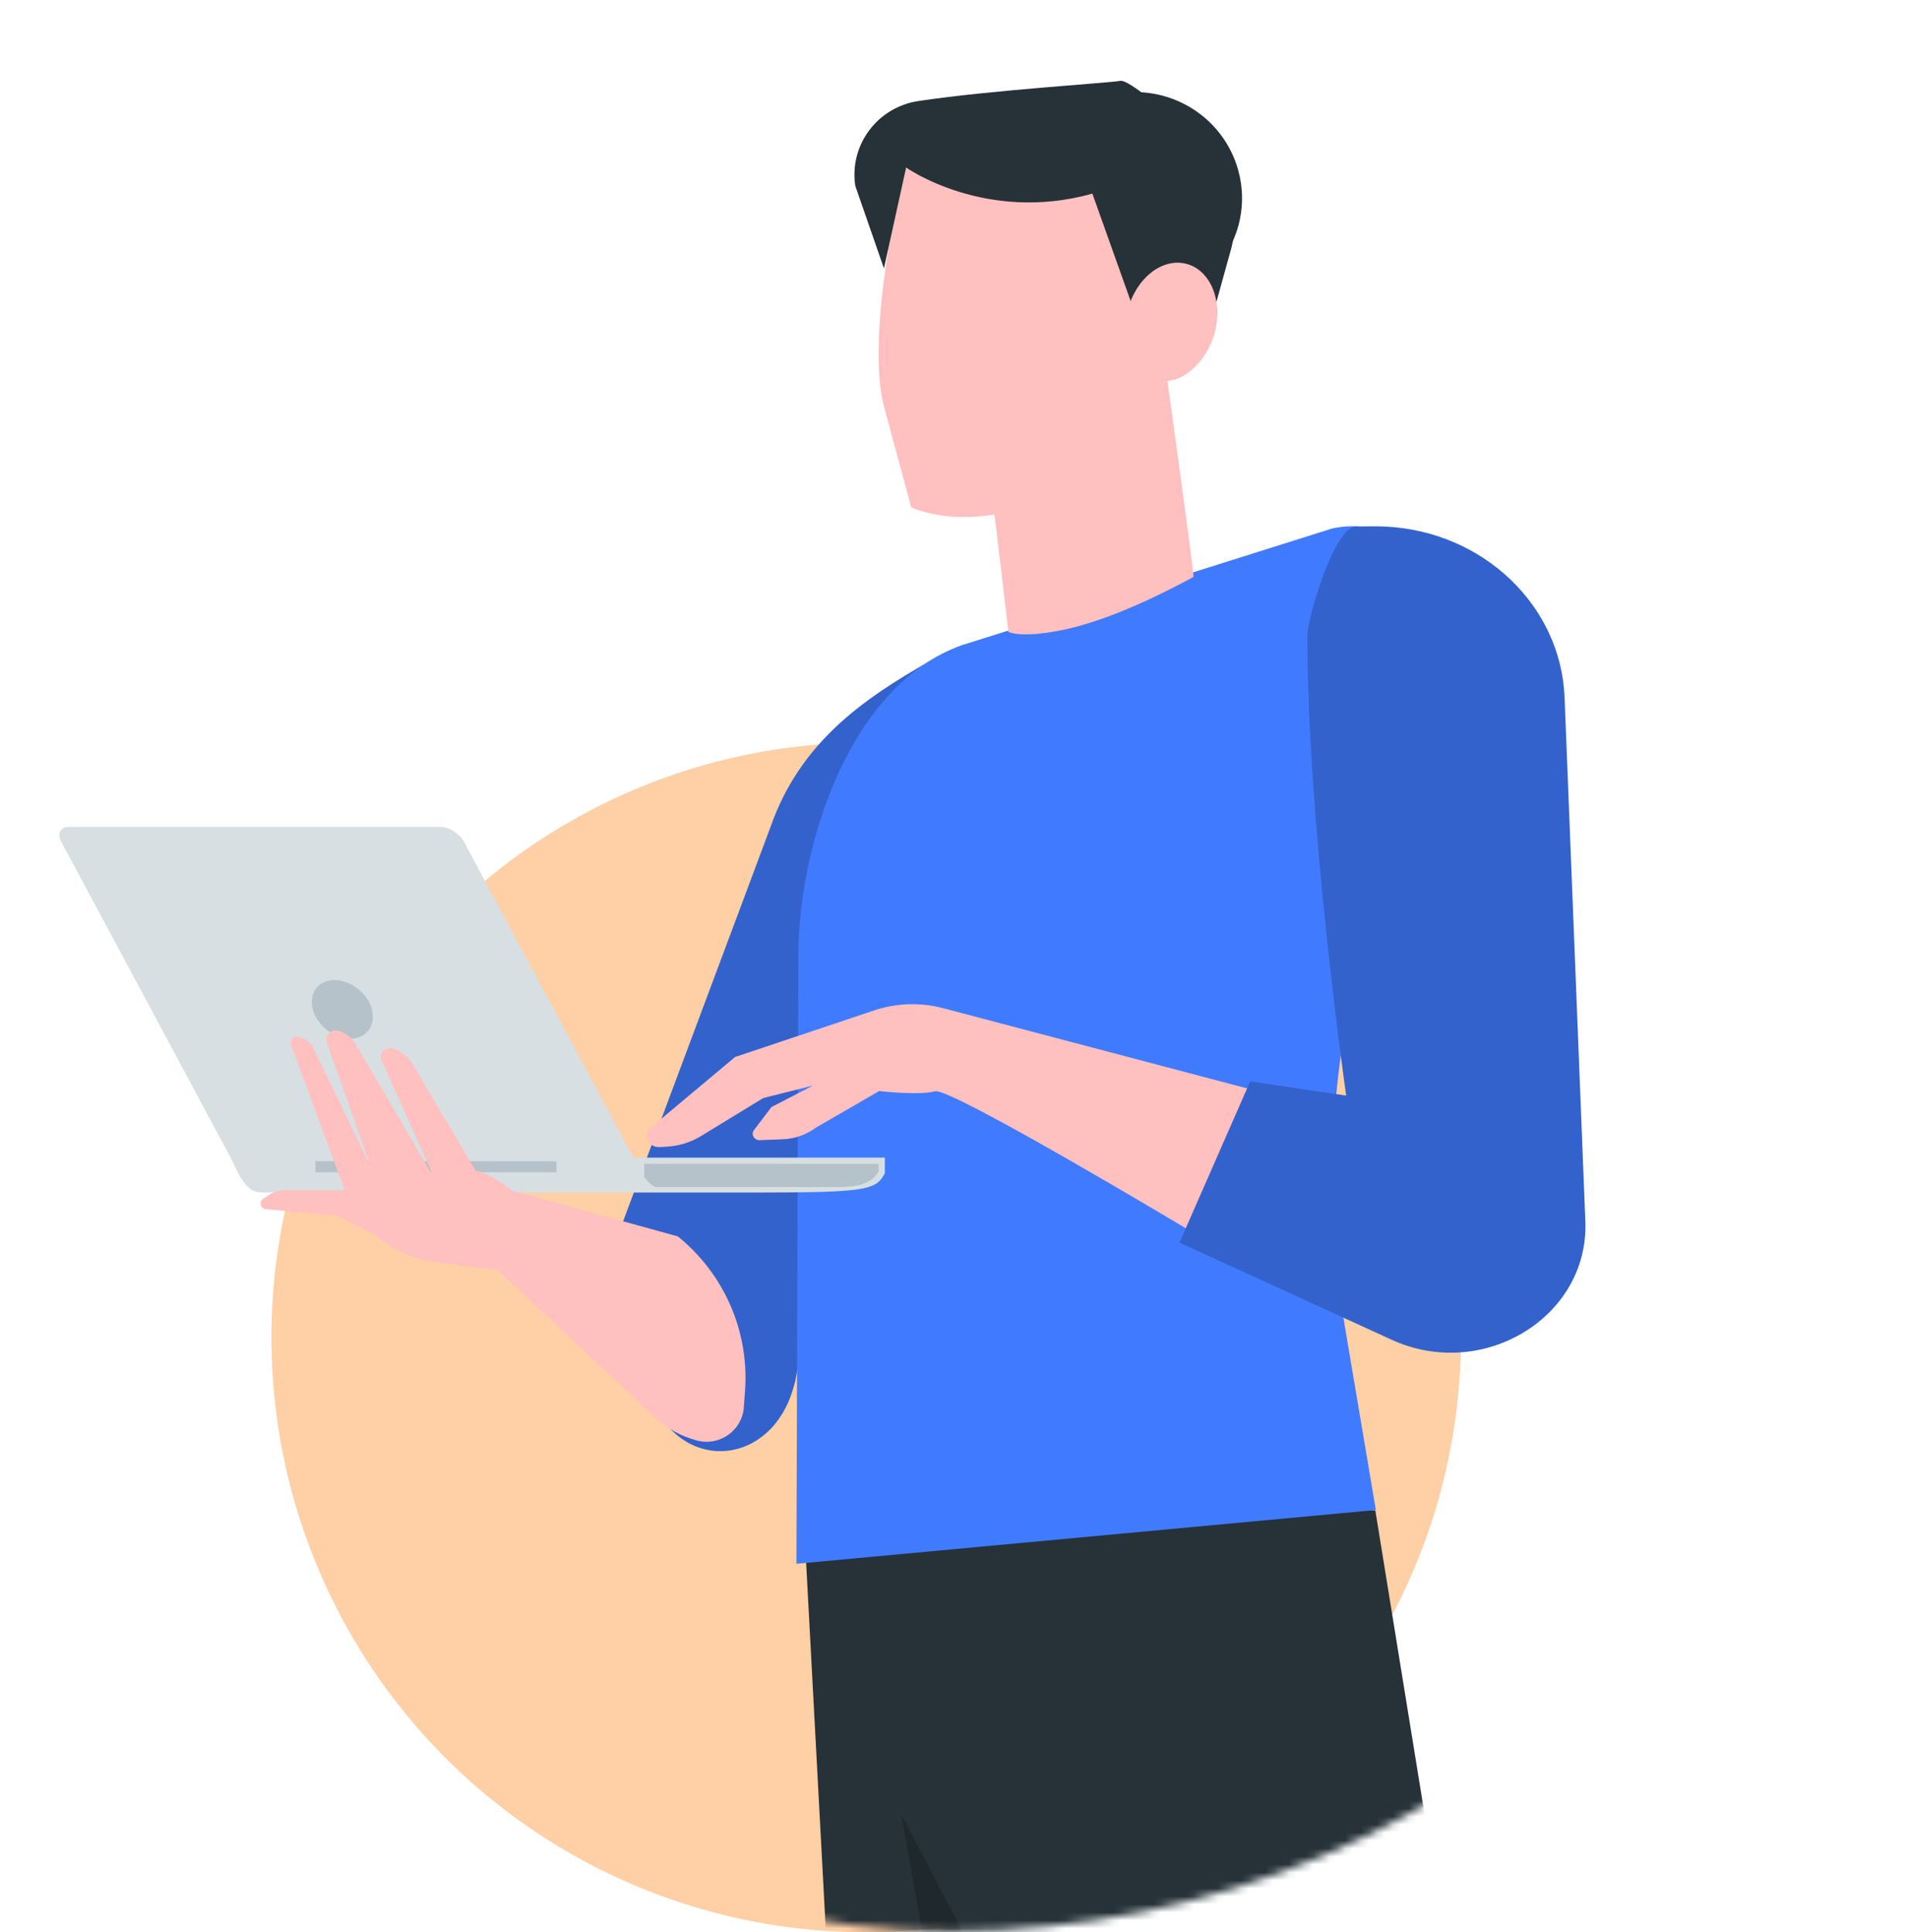 <svg width="239" height="242" viewBox="0 0 239 242" fill="none" xmlns="http://www.w3.org/2000/svg">
<g opacity="0.4" filter="url(#filter0_b_179_494)">
<circle cx="108.5" cy="167.5" r="74.5" fill="#FF881F"/>
</g>
<mask id="mask0_179_494" style="mask-type:alpha" maskUnits="userSpaceOnUse" x="0" y="0" width="239" height="242">
<rect width="238.233" height="241.86" rx="119.116" fill="#D9D9D9"/>
</mask>
<g mask="url(#mask0_179_494)">
<path d="M81.794 175.671L75.086 160.888L96.517 103.57C100.181 93.081 107.998 87.597 116.479 82.79L99.607 173.007L99.383 173.801C96.662 183.447 85.845 184.599 81.794 175.671Z" fill="#3362CC"/>
<path d="M108.744 184.716L184.826 408.13H207.787L172.276 189.168L108.744 184.716Z" fill="#263238"/>
<path d="M100.508 186.944L112.236 405.981H144.086L141.816 190.989L100.508 186.944Z" fill="#263238"/>
<path d="M143.734 402.205L112.919 227.249L142.812 284.697L143.734 402.205Z" fill="#1E282D"/>
<path d="M99.76 195.848L100.01 119.403C100.081 105.693 106.497 85.756 120.472 80.808L166.879 66.187C176.392 64.15 181.067 73.629 178.744 83.651L169.755 122.445C166.45 136.71 166.002 151.555 168.443 166.017L172.341 189.114L99.76 195.848Z" fill="#407BFF"/>
<path d="M148.384 32.927C144.926 31.979 143.056 33.395 142.095 34.75C141.961 34.938 141.839 35.136 141.726 35.337C141.639 28.347 139.614 23.435 135.684 20.709C132.268 18.34 127.335 17.664 121.415 18.753C116.971 19.568 113.487 21.106 113.453 21.122C113.347 21.169 113.271 21.26 113.242 21.372C113.037 22.205 108.262 41.863 110.785 51.133C113.308 60.416 114.09 63.356 114.09 63.356C114.116 63.458 114.187 63.547 114.285 63.594C114.348 63.625 118.338 65.506 124.591 64.414L126.311 79.139C126.311 79.139 127.894 79.964 133.048 78.909C136.68 78.165 141.974 76.329 149.498 72.258C149.638 72.183 146.238 47.733 146.238 47.733C148.787 47.42 151.213 45.036 152.074 41.704C153.125 37.641 151.505 33.784 148.384 32.927Z" fill="#FFC0BF"/>
<path d="M139.461 11.812C136.29 12.463 133.614 14.17 131.731 16.489C140.846 17.108 148.871 23.879 150.87 33.473C150.957 33.896 151.028 34.319 151.092 34.739C154.537 31.684 156.304 26.953 155.3 22.143C153.804 14.954 146.714 10.326 139.461 11.812Z" fill="#263238"/>
<path d="M143.541 43.067L151.482 41.022L154.176 31.303C155.509 26.498 154.049 21.354 150.378 17.951C146.29 14.162 141.405 9.906 140.314 10.128C139.079 10.381 124.164 11.277 115.025 12.656C109.884 13.431 106.355 18.192 107.137 23.289L110.724 33.614L113.503 20.98C113.503 20.98 123.416 28 136.833 24.25L143.541 43.067Z" fill="#263238"/>
<path d="M119.921 52.857C119.447 52.857 119.007 52.559 118.852 52.089C118.66 51.504 118.981 50.872 119.571 50.681L124.797 48.984C125.392 48.791 126.024 49.112 126.216 49.697C126.408 50.282 126.087 50.914 125.497 51.104L120.272 52.802C120.156 52.838 120.037 52.857 119.921 52.857Z" fill="#FFC0BF"/>
<path d="M144.879 47.334C147.889 48.099 151.16 45.519 152.182 41.571C153.204 37.622 151.592 33.799 148.579 33.034C145.569 32.269 142.298 34.849 141.276 38.797L144.879 47.334Z" fill="#FFC0BF"/>
<path d="M118.422 48.151C118.283 48.151 118.138 48.125 118.001 48.07C116.339 47.404 113.468 46.08 112.926 44.702C112.76 44.281 112.77 43.837 112.952 43.448C113.297 42.675 114.83 35.721 115.807 31.029C115.933 30.426 116.526 30.042 117.137 30.162C117.745 30.287 118.138 30.877 118.011 31.48C117.482 34.011 115.815 41.91 115.135 44.004C115.646 44.49 117.25 45.359 118.844 45.999C119.421 46.229 119.697 46.882 119.465 47.451C119.289 47.887 118.867 48.151 118.422 48.151Z" fill="#FFC0BF"/>
<path d="M141.202 53.381L133.753 62.779L124.588 64.417L125.207 69.66L130.024 68.707C133.582 68.156 136.564 65.741 137.82 62.395L141.202 53.381Z" fill="#FFC0BF"/>
<path d="M159.625 137.212L118.143 126.265C115.299 125.516 112.278 125.612 109.494 126.545L92.077 132.378L81.531 141.21C80.467 142.1 81.205 143.75 82.627 143.664L83.565 143.607C85.074 143.515 86.53 143.061 87.797 142.288L95.601 137.522L101.835 135.956L96.631 138.65L94.445 141.531C94.034 142.071 94.466 142.821 95.174 142.795L98.066 142.682C99.575 142.622 101.024 142.11 102.201 141.223L110.126 136.645C110.126 136.645 115.238 137.227 117.103 136.668C118.968 136.11 148.729 153.945 148.729 153.945L159.625 137.212Z" fill="#FFC0BF"/>
<path d="M163.763 79.695C163.763 77.246 167.195 66.002 169.803 65.942C171.201 65.91 172.602 65.902 173.529 65.947C185.787 66.54 195.527 75.844 195.982 87.354L198.584 152.96C199.058 164.92 185.776 173.036 174.314 167.787L147.742 155.624L156.602 135.431L168.625 137.212C168.631 137.217 163.763 103.445 163.763 79.695Z" fill="#3362CC"/>
<path d="M110.803 146.994C110.813 146.973 110.827 146.949 110.837 146.931V144.98H28.877C28.877 144.98 29.851 146.973 29.864 146.994L30.07 147.356C31.11 149.046 31.871 149.352 32.975 149.352H95.121C107.69 149.352 109.552 149.049 110.595 147.356L110.803 146.994Z" fill="#D7DFE2"/>
<path d="M80.694 147.323C80.694 147.323 80.681 147.357 80.694 147.377L80.897 147.672C81.218 148.109 81.624 148.43 82.087 148.665H104.956C107.024 148.665 108.831 148.419 109.837 147.054L110.032 146.756C110.047 146.74 110.058 146.725 110.069 146.706L110.047 145.748H80.694V147.323Z" fill="#B6C2C9"/>
<path d="M69.706 145.432H39.517V146.811H69.706V145.432Z" fill="#B6C2C9"/>
<path d="M79.409 145.121L58.136 105.461C57.572 104.411 56.263 103.565 55.209 103.565H8.584C7.53 103.565 7.127 104.414 7.691 105.461L28.964 145.121H79.409Z" fill="#D7DFE2"/>
<path d="M46.581 126.414C47.121 128.435 45.899 130.08 43.858 130.08C41.814 130.08 39.723 128.438 39.183 126.414C38.646 124.385 39.862 122.742 41.906 122.742C43.95 122.742 46.041 124.385 46.581 126.414Z" fill="#B6C2C9"/>
<path d="M44.675 149.051H35.712C34.993 149.051 34.292 149.263 33.694 149.657L32.973 150.135C32.404 150.511 32.63 151.388 33.312 151.448L42.278 152.221L48.349 155.389L44.675 149.051Z" fill="#FFC0BF"/>
<path d="M64.483 155.705C64.483 155.705 67.251 151.482 64.27 149.158C61.289 146.834 59.584 146.625 59.584 146.625L51.752 133.368C51.172 132.386 50.245 131.655 49.152 131.313C48.241 131.028 47.416 131.942 47.804 132.809L54.472 147.683L44.572 130.793C44.09 129.973 43.31 129.367 42.394 129.098C41.477 128.832 40.64 129.704 40.956 130.597L46.379 145.988L39.294 131.354C38.925 130.595 38.227 130.041 37.398 129.85C36.771 129.707 36.236 130.31 36.457 130.908L44.248 151.903L46.073 153.785C48.341 156.123 51.338 157.629 54.58 158.058L62.355 159.086L64.483 155.705Z" fill="#FFC0BF"/>
<path d="M93.171 176.266L93.323 174.211C93.871 166.782 90.729 159.551 84.906 154.846L64.273 149.158L62.355 159.084L82.024 177.496C83.515 178.89 85.332 179.893 87.316 180.413C90.144 181.154 92.957 179.162 93.171 176.266Z" fill="#FFC0BF"/>
</g>
<defs>
<filter id="filter0_b_179_494" x="-2.98" y="56.02" width="222.96" height="222.96" filterUnits="userSpaceOnUse" color-interpolation-filters="sRGB">
<feFlood flood-opacity="0" result="BackgroundImageFix"/>
<feGaussianBlur in="BackgroundImageFix" stdDeviation="18.49"/>
<feComposite in2="SourceAlpha" operator="in" result="effect1_backgroundBlur_179_494"/>
<feBlend mode="normal" in="SourceGraphic" in2="effect1_backgroundBlur_179_494" result="shape"/>
</filter>
</defs>
</svg>
